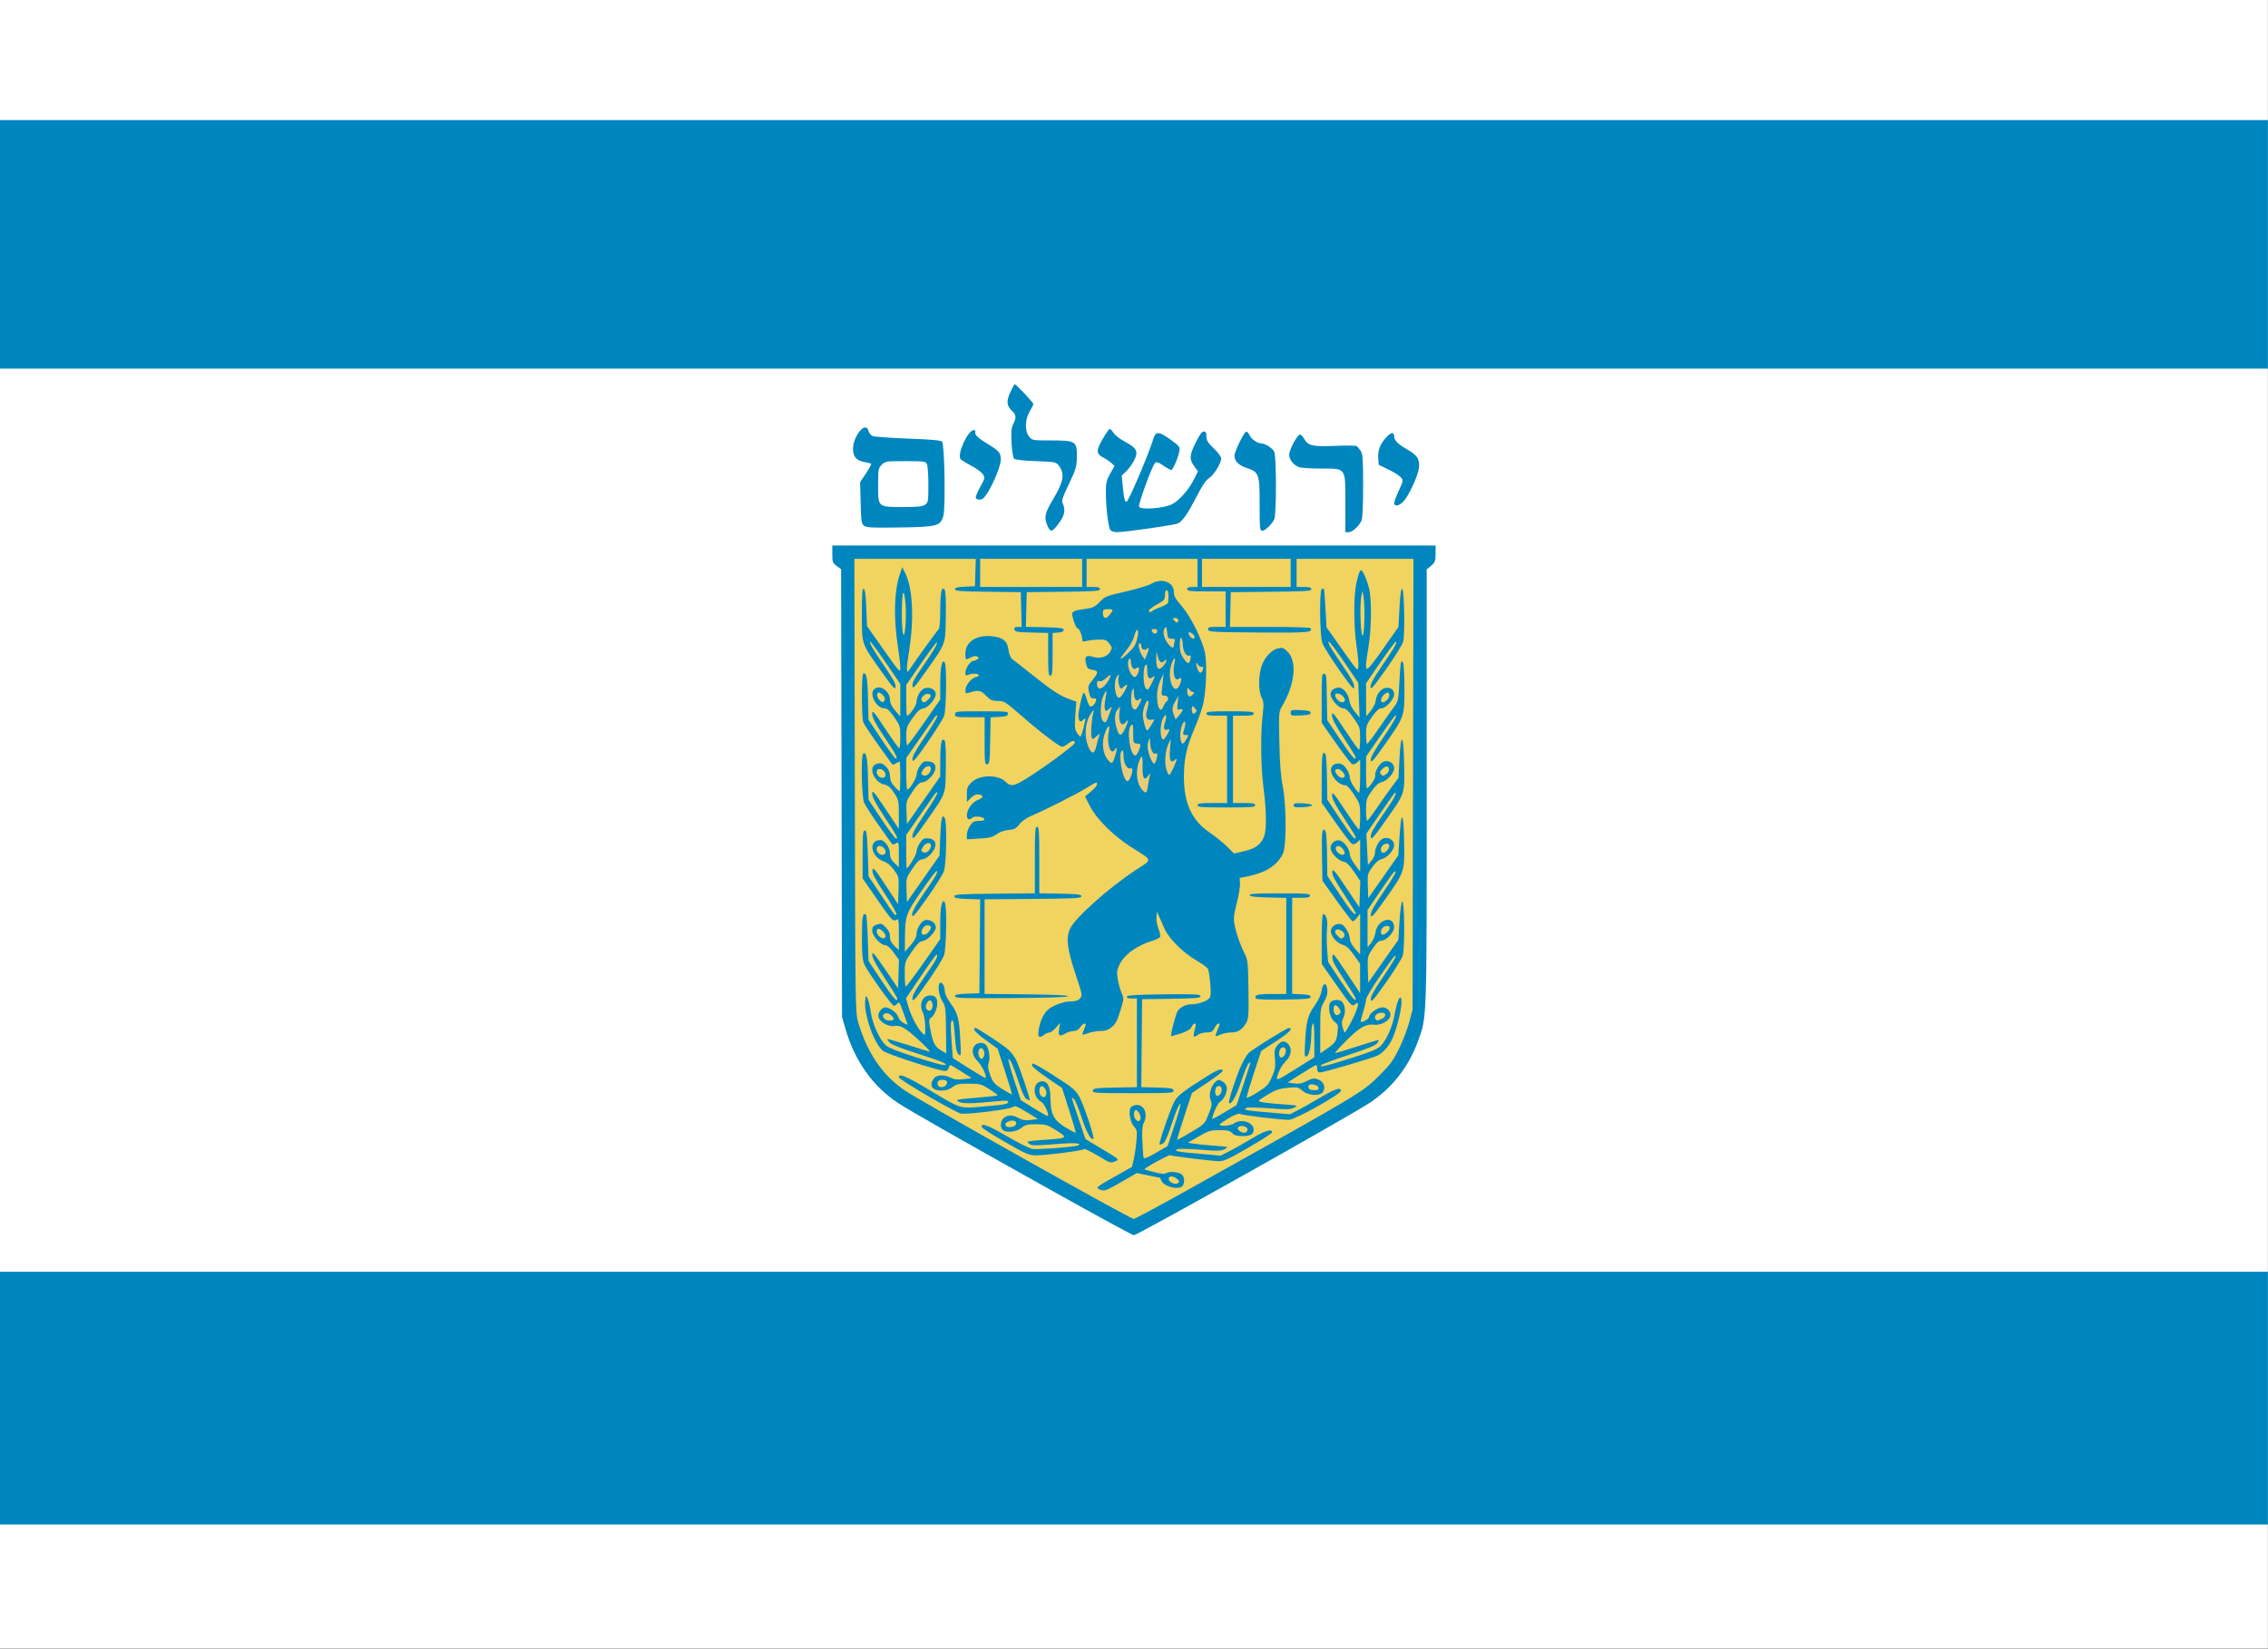 <?xml version="1.0" encoding="UTF-8"?>
<svg width="1100" height="800" version="1.1" xmlns="http://www.w3.org/2000/svg">
 <rect width="100%" height="100%" fill="#333333" stroke="none"/>
 <g transform="matrix(1.74 0 0 1.742 -18.165 -18.186)">
  <path d="m10.439 10.437h632.16v459.12h-632.16z" fill="#fff"/>
  <path d="m10.439 364.59v70.375h632.16v-70.375z" fill="#0086be"/>
  <path d="m10.439 43.875v69.219h632.16v-69.219z" fill="#0086be"/>
  <g transform="matrix(.126 0 0 .126 -180.35 -110.12)">
   <path d="m3844.4 3590c-215.31-120.22-317.97-178.65-343.37-195.37-56.171-37.008-96.167-93.361-116.55-164.22l-7.533-26.15-1.004-494.72-0.996-494.72-9.734-7.2c-8.863-6.541-9.754-8.921-9.754-26.204v-19.004h1334.6v18.19c0 16.214-1.085 19.097-9.812 26.475l-9.827 8.231v480.15c0 526.78 0.682 507.7-19.624 563.3-20.391 55.888-57.058 102.62-106.02 135.07-45.224 29.986-514.08 292.93-522.3 292.93-2.674 1e-3 -82.805-43.548-178.1-96.754z" fill="#0086be"/>
   <path d="m4144.9 3584.9c376.87-210.11 383.45-214.03 419.37-249.73 25.026-24.871 31.978-34.264 44.898-60.5 8.401-17.105 18.578-43.604 22.646-58.895l7.363-27.801 0.977-498.03 0.954-498.04h-258.55v62.165h16.346c12.269 0 16.353 1.209 16.353 4.852 0 4.131-12.889 4.976-89.137 5.72l-89.145 0.868-0.922 38.442-0.915 38.427h88.23c48.533 0 88.958 1.178 89.858 2.612 5.96 9.688-4.333 10.556-114.26 9.703-102.67-0.798-111.03-1.302-112.06-6.588-0.969-4.945 1.589-5.728 18.748-5.728h19.88v-78.519h-42.542c-35.597 0-42.511-0.798-42.511-4.891 0-3.441 3.457-4.898 11.432-4.898h11.47v-62.165h-245.35v62.165h14.718c10.827 0 14.733 1.271 14.733 4.852 0 4.115-12.005 4.96-80.976 5.704l-80.953 0.884-0.907 38.333-0.93 38.333 41.802 0.922c34.578 0.76 41.809 1.767 41.809 5.821 0 3.325-3.995 5.224-12.269 5.937l-12.253 1.008v47.223c0 39.806-0.779 47.231-4.918 47.231-4.119 0-4.914-7.433-4.914-47.316v-47.301l-36.756-0.953c-31.967-0.798-36.9-1.658-37.853-6.642-0.81-4.278 1.062-5.728 7.429-5.728h8.529l-0.934-38.427-0.915-38.442-72.795-0.884c-60.639-0.721-72.78-1.658-72.78-5.557 0-3.542 5.538-4.953 22.085-5.673l22.096-0.977 0.911-30.257 0.949-30.258h-268.62l1.008 501.29c0.957 497.79 1.023 501.49 7.82 524.2 20.356 68.072 54.566 117.42 104.36 150.47 39.593 26.281 497.27 282.84 504.71 282.91 2.418 0.039 57.616-29.599 122.66-65.878h0.01z" fill="#f1d360"/>
   <path d="m3945.1 3584.7c-6.681-3.232-3.829-5.472 33.017-26.25l40.348-22.708 3.867-16.741c2.131-9.208 4.774-27.514 5.883-40.674 1.852-21.887 1.387-24.623-5.371-31.831-8.866-9.448-12.904-35.125-6.673-42.619 2.248-2.712 8.231-4.937 13.3-4.937 16.725 0 24.631 21.019 14.927 39.62-3.216 6.146-4.046 17.554-3.015 40.875 0.798 17.81 2.023 34.179 2.736 36.403 0.837 2.689 10.06-1.077 27.173-11.083l25.917-15.136 15.206-45.797c14.602-43.968 17.461-59.112 7.464-39.449-2.597 5.107-9.587 24.166-15.501 42.371-6.72 20.663-13.152 34.59-17.105 37.039-3.464 2.155-6.937 3.286-7.735 2.503-2.534-2.527 24.77-81.519 33.117-95.764 7.913-13.524 18.314-21.453 73.978-56.477 21.058-13.269 32.365-16.896 32.365-10.417 0 1.759-15.292 13.47-33.985 26.003l-33.978 22.794-16.841 51.284c-9.277 28.211-16.454 51.71-15.919 52.214 0.512 0.504 14.447-7.161 30.963-17.02 29.622-17.733 30.125-18.275 38.635-39.473 7.433-18.601 8.068-22.763 4.658-30.978-4.836-11.695 0.132-31.18 10.308-40.395 6.192-5.611 7.564-5.712 15.547-1.24 5.425 3.03 9.185 8.231 9.797 13.579 1.232 10.432-6.906 27.289-15.346 31.808-4.813 2.573-16.741 29.265-16.741 37.496 0 0.946 12.099-5.542 26.863-14.408l26.848-16.152 15.516-46.719c8.525-25.669 15.578-47.262 15.664-47.921 0.101-0.674-1.969 0.535-4.542 2.705-2.612 2.139-10.106 20.368-16.694 40.465-10.37 31.715-21.802 51.703-26.692 46.781-2.457-2.434 15.78-58.57 26.692-82.193 5.821-12.579 13.377-25.321 16.811-28.304 11.3-9.804 84.076-55.105 88.533-55.105 11.145 0 1.589 9.905-28.32 29.436l-32.59 21.259-16.54 50.339c-9.099 27.692-16.136 51.517-15.609 52.943 0.511 1.434 11.432-3.976 24.282-12.021 20.988-13.137 24.189-16.617 31.769-34.086 7.169-16.508 8.161-22.546 6.564-39.953-1.628-17.802-0.938-21.67 5.262-29.49 8.277-10.424 16.485-11.455 24.143-3.007 9.215 10.184 6.89 26.188-5.479 37.868-5.976 5.65-13.3 17.361-16.245 26.049-6.666 19.539-7.828 19.856 42.355-11.463l37.125-23.197-0.046-39.682c-0.031-26.855-1.093-38.132-3.224-34.807-1.76 2.689-3.201 10.199-3.224 16.687-0.117 28.847-4.348 52.307-9.921 55.307-5.2 2.79-5.542 0.651-4.185-27.119 2.379-48.998 5.797-62.646 21.151-84.541 8.734-12.47 14.455-24.662 15.609-33.342 2.402-17.965 11.184-19.019 12.664-1.496 0.697 8.502-1.527 16.446-7.371 26.452-7.983 13.617-8.371 16.555-8.371 64.034v49.757l14.098-9.696c19.461-13.393 21.84-16.958 24.119-36.38 1.868-15.764 1.372-17.524-6.983-24.174-10.455-8.355-15.516-34.257-8.362-42.898 5.084-6.123 20.856-6.448 25.785-0.542 6.681 8.06 7.913 24.08 2.667 34.598-3.813 7.657-4.255 12.772-1.845 21.515 1.744 6.301 3.767 11.455 4.519 11.455 2.635 0 18.725-29.761 24.979-46.215 6.835-18.027 6.115-22.763-2.411-15.679-6.433 5.348-8.254 3.325-47.184-52.346l-26.111-37.365v-55.043c0-33.172 1.248-55.028 3.163-55.028 6.75 0 10.672 14.292 8.642 31.544-1.108 9.572-1.054 30.227 0.147 45.882l2.193 28.483 27.909 41.898c25.421 38.194 33.179 47.301 33.179 38.915 0-1.643-11.85-20.941-26.343-42.883-20.918-31.614-26.142-41.945-25.367-49.881 0.922-9.192 3.558-6.193 31.242 35.504l30.266 45.541-0.109-32.707-0.093-32.722-13.78-19.422c-9.944-13.958-16.71-20.174-24.158-22.104-13.61-3.534-27.909-20.523-26.615-31.637 1.178-10.083 13.555-17.33 23.53-13.78 8.014 2.844 18.268 21.135 18.469 32.978 0.108 4.511 5.208 13.904 11.455 20.988l11.323 12.811v-90.299l-6.789 8.626c-3.72 4.736-7.999 8.611-9.502 8.611-1.48 0-17.198-20.236-34.916-44.983l-32.218-44.983-1.016-56.423c-0.992-53.633 0.659-64.251 8.099-52.331 1.403 2.232 2.798 25.173 3.085 50.92l0.558 46.812 28.188 42.309c24.553 36.884 34.69 48.564 34.69 39.992 0-1.271-11.896-20.275-26.397-42.208-20.004-30.18-26.181-42.069-25.367-48.897 0.938-7.905 4.681-3.619 30.498 34.854l29.452 43.859 0.945-29.227 0.961-29.219-13.827-20.368c-10.215-15.074-16.284-20.872-23.336-22.282-11.913-2.372-28.537-19.763-28.537-29.854 0-10.417 8.897-18.454 19.128-17.245 9.882 1.163 23.414 19.12 23.414 31.11 0 4.348 5.123 14.648 11.439 22.902l11.447 14.981v-70.652l-6.727 6.1c-4.999 4.526-8.115 5.231-12.005 2.775-2.883-1.822-19.004-22.902-35.792-46.851l-30.529-43.534v-55.237c0-51.277 1.822-62.236 8.533-51.377 1.326 2.131 2.721 25.452 3.124 51.858l0.752 47.983 28.645 43.014c26.01 39.039 34.179 48.618 34.179 40.023 0-1.643-11.772-20.825-26.149-42.596-19.175-29.002-26.196-42.449-26.166-50.16 0-9.425 3.116-5.859 28.614 32.707 15.741 23.801 29.708 43.301 31.071 43.332 1.333 0.062 2.449-12.68 2.449-28.304 0-27.739-0.326-28.885-13.478-49.083-7.386-11.37-15.57-20.67-18.159-20.67-16.718 0-36.179-22.771-32.374-37.93 2.325-9.215 14.648-13.276 24.414-8.029 7.882 4.208 16.71 19.732 16.71 29.397 0 6.844 16.028 32.559 20.438 32.792 1.333 0.085 2.449-16.276 2.449-36.357v-36.481l-6.727 6.084c-4.999 4.51-8.107 5.247-12.005 2.79-2.883-1.829-19.004-22.926-35.792-46.859l-30.529-43.542v-55.121c0-47.673 0.667-54.88 4.898-53.26 5.867 2.24 5.433-1.612 6.502 56.012l0.876 46.649 28.521 42.48c25.708 38.341 34.435 48.347 34.435 39.504 0-1.635-11.772-20.81-26.149-42.604-19.175-28.979-26.196-42.426-26.166-50.145 0-9.432 3.116-5.859 28.614 32.699 15.741 23.809 29.708 43.309 31.071 43.348 1.333 0.031 2.449-11.145 2.449-24.863 0-24.359-0.349-25.421-14.888-45.789-11.037-15.478-16.857-20.872-22.546-20.872-9.758 0-27.995-20.252-27.995-31.064 0-8.355 8.192-14.718 18.841-14.718 9.394 0 20.748 14.183 22.631 28.289 1.016 7.572 5.906 17.593 12.23 25.119l10.525 12.54-1.465-38.302-1.473-38.295-30.831-45.394c-16.965-24.948-32.272-45.371-34.008-45.371-4.596 0 3.169 13.447 31.094 53.85 17.283 24.995 24.793 38.806 24.793 45.595 0 8.347-4.65 3.178-32.869-36.706-18.074-25.537-35.001-52.485-37.605-59.903-5.828-16.5-6.89-115.62-1.263-119.11 1.922-1.163 3.991-1.643 4.611-1.015 0.62 0.659 2.209 20.143 3.526 43.364l2.387 42.208 34.698 49.044c34.017 48.099 34.714 48.804 35.706 37.427 0.535-6.402-1.31-27.033-4.107-45.882-6.518-43.929-6.557-111.8-0.078-139.3 7.371-31.312 9.394-33.443 17.074-18.19 3.557 7.068 8.417 20.957 10.812 30.846 6.084 25.352 5.34 89.974-1.535 130.96-10.199 60.996-8.796 61.174 31.49 3.945l35.055-49.796 2.248-42.666c1.503-28.661 3.434-42.255 5.844-41.457 4.914 1.635 6.72 101.44 2.108 117.22-1.898 6.541-18.911 33.706-37.791 60.344-29.095 41.03-34.319 46.952-34.295 38.798 0.054-6.603 7.797-20.802 24.7-45.216 27.111-39.194 35.854-54.369 31.358-54.369-1.627 0-17.113 20.655-34.435 45.89l-31.467 45.882 0.109 36.714 0.108 36.706 10.207-12.494c5.619-6.882 10.548-16.997 10.99-22.476 1.069-13.579 11.703-26.956 22.453-28.219 11.037-1.325 18.275 4.371 18.275 14.408 0 10.572-18.36 30.785-27.956 30.785-5.58 0-11.285 5.053-20.926 18.531-12.161 16.973-13.261 20.236-13.261 39.248 0 11.409 1.101 20.694 2.457 20.632 1.333-0.062 12.75-15.074 25.336-33.389 12.618-18.33 27.615-39.496 33.327-47.091 10.021-13.269 10.502-15.33 12.517-54.105 2.402-45.906 3.611-52.509 8.254-45.13 1.682 2.643 3.054 28.366 3.038 57.159-0.016 62.778 0.279 61.879-43.154 123.66-24.863 35.396-30.529 41.743-31.428 35.373-0.783-5.51 7.634-20.717 28.746-51.927 16.423-24.282 28.901-45.068 27.715-46.208-2.434-2.294-4.178-0.046-40.457 51.943l-26.228 37.613-0.062 35.171c-0.023 19.337 0.775 35.164 1.791 35.164 4.503 0 19.268-21.422 18.384-26.708-1.589-9.308 8.743-27.638 17.95-31.823 10.982-5.014 23.957 2.674 23.957 14.199 0 10.82-14.749 27.39-27.25 30.614-7.316 1.875-13.974 7.828-22.639 20.213-11.447 16.377-12.253 19.089-12.253 41.496 0 13.168 1.101 23.918 2.457 23.863 1.333-0.054 10.548-12.075 20.438-26.708 9.897-14.633 24.917-35.923 33.412-47.308l15.423-20.717 2.248-42.65c1.503-28.661 3.434-42.24 5.844-41.441 2.364 0.791 3.906 19.872 4.495 56.151 1.054 65.142 2.573 60.794-42.65 124.42-26.413 37.194-30.335 41.434-31.234 33.745-0.775-6.642 5.828-18.578 26.979-48.928 24.429-35.016 31.846-48.603 26.592-48.603-0.736 0-15.323 20.391-32.374 45.317l-30.97 45.324 1.767 34.536 1.751 34.52 7.735-9.161c4.247-5.053 7.727-12.331 7.727-16.175 0-12.951 9.192-29.63 18.252-33.071 11.447-4.34 24.251 3.387 24.251 14.664 0 10.789-14.733 27.367-27.149 30.591-6.813 1.759-13.943 7.781-21.143 17.787-10.471 14.555-10.819 16.09-9.897 41.984l0.954 26.863 33.28-47.44 33.265-47.432 2.721-42.162c3.883-60.422 9.044-53.904 10.145 12.788 1.062 66.266 1.271 65.661-42.588 127.42-25.871 36.411-30.412 41.418-31.296 34.202-0.729-6.138 6.495-19.461 26.995-49.54 25.91-38.093 32.885-51.044 24.739-46.022-1.751 1.116-15.749 20.539-31.056 43.162l-27.832 41.162 0.01 41.271 0.023 41.248 7.835-9.796c4.302-5.371 8.595-15.454 9.525-22.406 3.999-29.847 41.472-40.635 41.472-11.928 0 10.951-17.686 29.428-28.149 29.428-5.758 0-10.75 4.518-19.376 17.5-11.377 17.128-11.586 18.066-10.665 46.309l0.954 28.808 33.249-47.215 33.265-47.223 2.736-42.441c1.55-24.282 4.115-42.418 5.999-42.418 5.216 0 5.945 105.53 0.798 120.38-2.31 6.72-18.911 33.048-36.853 58.523-27.917 39.597-32.784 45.076-33.675 37.783-0.729-6.309 6.348-19.322 27.002-49.672 15.4-22.615 27.987-42.906 27.987-45.045 0-5.983-3.728-1.31-35.83 44.906-16.206 23.344-29.506 45.65-29.544 49.532-0.01 3.883-2.922 16.338-6.448 27.661-3.534 11.323-5.937 21.073-5.363 21.647 2.682 2.666 18.306-6.037 18.306-10.207 0-7.603 19.213-21.655 29.638-21.655 12.462 0 21.624 12.718 16.299 22.67-5.394 10.106-22.065 17.454-35.737 15.733-17.291-2.139-32.862 7.099-62.282 37-14.075 14.299-24.452 26.018-23.057 26.018 1.41 0 23.135-6.619 48.269-14.726 25.142-8.091 46.711-14.695 47.936-14.695 1.209 0-0.023 3.154-2.728 7.022-3.55 5.076-21.236 12.377-62.755 25.948-31.784 10.362-59.461 20.639-61.476 22.809-5.681 6.115 10.99 2.108 70.831-16.942 40.139-12.765 54.88-18.965 61.181-25.708 13.874-14.858 26.018-42.945 31.118-71.993 5.573-31.645 14.734-46.688 14.734-24.15 0 16.198-10.424 58.073-19.694 79.015-7.557 17.097-20.074 31.699-32.869 38.395-10.533 5.503-119.6 37.558-127.84 37.558-4.286 0-6.061-2.403-6.061-8.192 0-4.495-1.108-8.153-2.441-8.138-1.349 0.023-16.105 8.688-32.792 19.244l-30.335 19.213 13.982 2.1c10.625 1.565 17.097 0.496 26.932-4.534 15.043-7.688 18.113-7.967 29.49-2.798 9.882 4.519 13.594 15.664 8.417 25.321-5.72 10.696-32.296 9.665-45.897-1.783-9.603-8.076-11.695-8.494-32.722-6.549-17.717 1.658-26.724 4.611-42.41 13.981-10.951 6.51-20.608 12.951-21.445 14.284-1.907 3.1 14.245 5.573 55.268 8.471 31.28 2.232 32.055 2.465 23.026 7.2-7.952 4.162-16.036 4.371-55.113 1.372-26.111-1.992-47.99-2.31-50.842-0.682-7.735 4.348-1.17 5.627 50.734 9.998l45.937 3.867 16.222-8.239c8.897-4.511 31.389-17.206 49.998-28.188 33.575-19.864 46.324-24.104 46.324-15.447 0 7.347-101.62 64.165-114.81 64.204-18.407 0.047-102.33-9.975-107.73-12.889-3.418-1.829-11.571 1.132-25.282 9.184-11.145 6.51-20.298 12.951-20.329 14.299-0.108 4.426 24.716 2.558 31.21-2.341 15.517-11.734 43.968-3.061 43.968 13.393 0 10.409-6.735 14.3-24.693 14.3-12.68 0-18.275-1.604-22.732-6.549-4.813-5.317-10.083-6.534-28.041-6.534-20.011 0-24.359 1.318-46.114 13.858l-23.996 13.827 13.091 2.178c7.192 1.194 27.715 3.247 45.611 4.534 31.784 2.333 32.296 2.496 22.933 7.409-8.293 4.325-15.609 4.503-55.02 1.294-25.724-2.085-47.642-2.48-50.471-0.891-7.471 4.185 0.52 5.751 51.943 10.184l44.441 3.844 19.941-10.06c10.975-5.542 33.458-18.275 50.013-28.281 27.677-16.795 43.976-21.624 43.976-13.021 0 1.783-23.499 16.865-52.207 33.521-42.821 24.84-54.593 30.281-65.436 30.188-13.834-0.116-102.41-10.967-108.06-13.238-3.271-1.317-58.825 29.289-56.725 31.242 0.62 0.558 10.401 3.379 21.794 6.285 15.679 3.96 22.298 4.364 27.437 1.628 7.642-4.1 27.002-1.907 33.962 3.867 5.619 4.689 6.061 19.911 0.682 25.274-9.572 9.572-42.743 0.325-47.014-13.129-1.015-3.216-2.852-5.836-4.077-5.836s-12.943-2.24-26.026-4.953l-23.778-4.976-34.109 19.67c-35.76 20.662-38.147 21.406-49.92 15.718v0.01z" fill="#0086be"/>
   <g fill="#f1d360">
    <path d="m4117.4 3561.7c-8.378-6.781-17.794-6.371-17.794 0.767 0 7.208 14.942 13.741 20.662 9.014 3.789-3.155 3.317-4.767-2.868-9.781z"/>
    <path d="m4274 3453.8c1.349-6.999-14.393-11.734-20.05-5.975-2.945 3.007-2.333 5.014 2.627 8.696 8.029 5.906 15.997 4.681 17.423-2.721z"/>
    <path d="m4037.2 3429.6c2.434-6.34-6.782-21.887-11.323-19.074-4.394 2.72-3.891 15.826 0.798 20.531 5.332 5.301 8.068 4.922 10.525-1.457z"/>
    <path d="m4215.9 3370.8c3.193-8.688-1.186-15.997-8.006-13.385-7.386 2.844-7.293 22.716 0.116 21.259 2.937-0.573 6.494-4.131 7.89-7.874z"/>
    <path d="m4431 3360.5c-1.38-7.247-22.306-10.261-22.306-3.208 0 6.789 3.325 8.936 13.881 8.936 7.278 0 9.269-1.349 8.425-5.728z"/>
    <path d="m4356.5 3287.5c2-3.751 2.829-8.905 1.852-11.44-2.868-7.471-11.501-5.371-13.687 3.325-3.565 14.3 5.263 20.368 11.835 8.115z"/>
    <path d="m4570.5 3208.7c14.718-6.712 8.099-17.919-7.224-12.238-7.115 2.651-9.649 9.386-5.162 13.85 2.791 2.806 2.605 2.837 12.386-1.612z"/>
    <path d="m4476.2 3184.8c-6.27-9.549-11.819-8.278-11.819 2.705 0 10.92 6.696 16.469 12.641 10.51 4.115-4.132 4.022-5.806-0.822-13.215z"/>
    <path d="m4488.3 3020.8c-2.333-6.092-13.308-12.013-17.469-9.424-4.922 3.038-3.868 7.487 3.557 14.873 5.224 5.224 7.781 5.921 11.261 3.03 2.465-2.039 3.667-5.86 2.651-8.479z"/>
    <path d="m4582.7 3017.3c7.65-6.921 7.696-14.222 0.101-14.222-7.541 0-13.734 6.208-13.734 13.749 0 7.339 5.806 7.549 13.633 0.473z"/>
    <path d="m4488.6 2843.4c2.426-3.922-7.355-16.873-12.742-16.873-7.603 0-9.153 6.611-3.1 13.292 6.03 6.658 12.975 8.216 15.842 3.581z"/>
    <path d="m4585.8 2832.3c4.821-8.99-0.698-14.16-9.835-9.27-6.518 3.472-9.246 13.114-4.953 17.407 3.194 3.187 11.06-1.154 14.788-8.137z"/>
    <path d="m4488.6 2673.3c2.821-4.58-7.797-16.911-14.579-16.911-7.774 0-8.169 5.673-0.954 13.672 5.76 6.324 12.712 7.781 15.533 3.239z"/>
    <path d="m4587 2657.9c0-8.727-6.852-9.409-14.749-1.511-5.619 5.619-6.2 7.89-3.007 11.734 3.41 4.131 4.914 4.146 10.843 0.202 3.782-2.505 6.913-7.209 6.913-10.425z"/>
    <path d="m4489 2505.7c2.93-4.743-7.937-16.159-15.354-16.159-7.51 0-7.773 5.782-0.644 13.664 6.062 6.664 12.758 7.742 15.998 2.495z"/>
    <path d="m4583.6 2502.8c3.333-3.666 4.922-8.719 3.728-11.812-1.852-4.844-2.836-4.906-9.378-0.573-8.494 5.596-11.85 18.818-4.805 18.818 2.565 0 7.254-2.906 10.455-6.433z"/>
    <path d="m4532.7 2319.5c0.14-17.097-0.736-36.961-1.977-44.169l-2.271-13.083-2.217 9.827c-5.077 22.515-1.418 105.1 3.852 86.672 1.28-4.494 2.458-22.165 2.613-39.247z"/>
   </g>
   <path d="m3941.3 3510c-15.136-9.099-28.397-15.183-29.451-13.486-2.201 3.426-82.386 13.679-107.02 13.679-14.292 0-21.755-3.271-66.61-29.103-27.805-16.004-51.063-30.73-51.722-32.714-3.681-11.052 12.827-5.262 54.438 19.12 24.991 14.617 50.707 27.475 57.19 28.521 11.854 1.93 96.26-4.627 101.58-7.867 8.518-5.231-11.439-6.169-53.543-2.55-34.617 2.945-48.932 3.085-53.156 0.457-3.178-1.976-5.77-4.55-5.77-5.673s16.45-3.131 36.547-4.425c52.645-3.41 53.776-4.255 27.44-20.771-20.275-12.719-23.468-13.695-44.886-13.695-19.81 0-24.425 1.155-32.772 8.192-10.684 8.975-34.121 11.401-41.282 4.247-6.51-6.503-4.658-21.36 3.348-26.971 9.529-6.673 18.12-6.417 32.044 0.938 8.568 4.534 15.315 5.557 27.192 4.1l15.795-1.938-25.444-15.478c-21.79-13.238-26.15-14.826-30.513-11.068-5.573 4.836-99.092 16.679-114.19 14.455-12.075-1.775-137.85-75.078-137.85-80.333 0-9.192 16.117-2.519 66.444 27.491 73.245 43.704 66.835 41.712 119.79 37.24 48.909-4.139 55.834-5.433 55.834-10.603 0-2.333-6.871-2.844-20.453-1.504-61.03 5.976-79.751 6.286-88.889 1.504-8.638-4.519-6.514-5.03 37.663-8.719 25.743-2.162 47.413-4.526 48.161-5.255 0.725-0.752-7.274-6.844-17.771-13.563-17.884-11.432-20.822-12.238-45.348-12.463-22.747-0.194-27.607 0.806-36.636 7.58-6.983 5.239-14.764 7.797-23.65 7.797-21.472 0-28.928-10.835-18.105-26.32 6.204-8.851 23.143-9.75 38.07-2.038 7.615 3.922 14.548 4.666 28.122 2.991l18.02-2.263-22.577-14.338c-12.401-7.882-23.488-14.4-24.642-14.454-1.112-0.031-2.829 2.883-3.767 6.471-0.953 3.604-4.445 6.557-7.793 6.557-13.652 0-127.28-36.667-137.3-44.317-18.853-14.369-41.794-77.023-39.775-108.56 0.911-14.245 1.337-14.981 5.065-8.502 2.232 3.898 5.553 17.671 7.382 30.606 3.716 26.15 18.93 60.321 32.765 73.559 5.976 5.743 25.871 13.749 64.971 26.188 31.013 9.858 59.322 17.934 62.933 17.934 15.764 0-1.356-7.65-55.326-24.708-37.896-11.998-59.934-20.67-63.728-25.088-3.189-3.705-5.352-7.185-4.786-7.75 0.531-0.558 21.488 5.549 46.568 13.548 25.065 8.014 46.313 14.555 47.223 14.555 4.17 0-39.031-40.612-52.265-49.122-11.664-7.51-17.272-9.169-26.165-7.758-13.858 2.217-33.637-9.657-35.291-21.182-1.221-8.564 7.684-20.089 15.505-20.058 9.343 0.023 26.243 12.649 28.401 21.267 1.178 4.72 6.421 10.618 12.013 13.517 9.397 4.852 9.769 4.79 7.371-0.946-1.387-3.317-5.739-15.346-9.692-26.731-6.173-17.865-7.739-19.973-11.42-15.547-2.356 2.837-5.948 5.092-7.968 5.022-4.39-0.171-56.857-73.543-64.94-90.842-4.503-9.672-5.646-21.616-5.712-60.135-0.081-44.898 2.131-57.082 9.13-50.145 1.232 1.217 2.969 24.731 3.867 52.214l1.628 49.99 28.645 42.999c25.553 38.349 35.148 49.269 35.148 40 0-1.635-12.486-21.872-27.773-44.983-18.973-28.715-27.77-45.068-27.789-51.695-0.027-8.216 4.208-3.441 28.575 32.218l28.626 41.86 0.946-31.583 0.918-31.606-11.827-16.144c-7.409-10.068-14.334-16.136-18.45-16.136-10.401 0-28.827-20.5-28.827-32.056 0-8.045 1.833-10.479 10.114-13.354 9.153-3.193 11.037-2.604 19.635 5.96 6.739 6.766 9.498 12.711 9.498 20.585 0 8.068 2.678 13.679 9.801 20.508l9.827 9.393v-35.055c0-33.83-0.232-34.962-6.414-31.66-7.068 3.798-9.975 0.395-52.691-61.476l-21.05-30.482v-52.935c0-44.875 0.752-52.935 4.91-52.935 4.088 0 5.177 8.541 6.565 50.711l1.658 50.703 27.394 40.875c31.788 47.486 31.726 47.386 34.346 43.146 1.097-1.79-10.622-22.422-26.041-45.851-21.255-32.296-27.789-44.797-26.998-51.633 0.934-7.89 4.515-3.805 28.87 33.04l27.816 42.061 0.949-30.265c0.915-29.653 0.713-30.552-9.831-45.254-6.789-9.44-14.885-16.392-21.821-18.717-29.572-9.959-36.388-47.556-8.618-47.556 9.498 0 21.329 16.276 21.329 29.296 0 9.068 2.406 14.307 9.801 21.399l9.827 9.417v-28.459c0-27.762-0.167-28.328-6.65-24.328-4.642 2.891-7.336 3.085-8.983 0.589-1.302-1.915-14.516-20.531-29.385-41.364-14.846-20.856-29.207-43.139-31.908-49.541-5.472-13.098-7.138-104.94-1.949-108.16 6.933-4.278 9.637 9.347 10.703 54.129l1.104 47.797 28.645 42.968c15.749 23.639 30.269 42.984 32.234 42.984 5.394 0 2.686-5.061-26.212-48.804-19.128-28.932-26.475-42.945-26.464-50.424 0-9.122 3.484-5.1 29.413 33.799l29.44 44.177v-31.947c0.012-30.544-0.449-32.629-10.634-48.021-7.99-12.122-13.195-16.586-21.05-18.058-21.081-3.984-36.194-35.962-20.86-44.162 10.002-5.355 16.28-4.038 24.894 5.262 5.379 5.797 8.06 12.556 8.13 20.453 0.066 8.394 2.891 14.85 9.766 22.414 5.317 5.836 10.428 10.634 11.354 10.634 0.907 0 1.678-14.734 1.678-32.714 0-17.996-0.771-32.707-1.678-32.707-0.926 0-4.643 1.844-8.278 4.077-4.491 2.79-7.347 3.007-8.944 0.69-1.302-1.891-15.326-21.515-31.176-43.604-15.83-22.127-30.192-43.859-31.87-48.324-3.937-10.3-4.1-104.85-0.198-107.25 6.937-4.286 9.637 9.347 10.703 54.113l1.104 47.789 28.645 42.976c15.745 23.639 30.056 42.991 31.784 42.991 5.278 0 0.039-9.781-26.661-49.796-18.969-28.413-25.564-41.108-25.561-49.06 0-9.641 2.872-6.386 28.611 32.552 15.729 23.771 29.703 43.286 31.056 43.325 1.356 0.031 2.461-11.091 2.461-24.747 0-23.832-0.562-25.623-13.563-44.169-10.277-14.672-15.501-19.337-21.585-19.337-17.361 0-34.272-30.676-23.073-41.86 12.164-12.16 35.187 3.092 35.439 23.491 0.093 6.797 3.895 14.563 11.412 23.29l11.277 13.075 0.011-35.985 0.035-35.977-31.881-46.587c-17.535-25.638-32.99-46.603-34.392-46.626-4.17-0.016 6.921 19.074 32.683 56.384 17.636 25.53 23.968 37.411 23.232 43.518-0.887 7.177-5.352 2.317-30.819-33.497-45.499-63.956-43.832-59.135-43.832-127.08 0-44.658 0.93-57.33 4.1-56.291 2.848 0.93 4.58 13.586 5.728 41.968l1.643 40.635 32.284 45.781c40.914 58.042 41.302 58.453 41.302 44.836 0-5.797-2.112-24.15-4.674-40.759-10.486-67.73-9.285-125.63 3.398-163.82l5.46-16.384 6.088 11.866c17.214 33.559 20.752 101.09 9.08 173.34-6.223 38.604-6.328 51.85-0.372 42.976 17.342-25.739 63.817-89.897 66.2-91.369 1.732-1.062 3.15-19.895 3.197-41.821 0.05-40.534 3.127-54.563 9.866-44.797 2.077 3.03 3.007 25.607 2.441 58.895-1.073 62.972 0.946 57.384-43.449 120.23-25.778 36.52-29.556 40.604-30.443 32.854-0.767-6.58 4.828-17.167 21.984-41.674 24.131-34.489 34.47-52.145 32.009-54.625-0.818-0.806-16.38 20.097-34.582 46.487l-33.121 47.936v33.978c0 18.694 0.763 33.978 1.674 33.978 5.479 0 21.042-22.53 21.135-30.575 0.116-12.687 9.816-28.157 19.105-30.498 11.656-2.914 23.522 3.867 23.522 13.462 0 10.905-17.714 30.591-28.673 31.862-6.398 0.744-12.451 6.27-22.627 20.663-12.734 17.934-13.924 21.344-14.024 40.062-0.066 11.246 0.984 20.391 2.341 20.306 1.356-0.054 18.295-22.84 37.613-50.61l35.175-50.494v-36.295c0-36.218 4.127-54.702 10.099-45.27 4.615 7.27 3.356 104.13-1.538 117.78-2.337 6.51-18.826 32.823-36.663 58.469-27.448 39.457-32.563 45.309-33.427 38.155-0.763-6.169 6.452-19.415 26.979-49.572 15.416-22.631 28.006-43.666 28.006-46.711 0-3.65-2.767-1.628-8.006 5.844-4.41 6.278-19.833 28.335-34.276 49.013l-26.285 37.628-0.066 35.179c-0.031 19.314 1.035 35.133 2.391 35.078 4.755-0.132 20.449-25.584 20.457-33.164 0.015-10.525 11.726-28.823 18.74-29.304 17.388-1.163 25.63 5.642 22.395 18.531-3.007 11.967-19.244 27.661-28.649 27.661-5.716 0-11.157 5.177-21.666 20.678-13.889 20.469-14.001 20.926-13.067 46.053l0.977 25.39 36.795-52.547 36.807-52.517 0.054-36.876c0.05-37.791 3.263-51.385 9.866-41.79 2.077 3.03 3.007 25.607 2.441 58.903-1.054 62.259 2.011 53.95-44.592 120.57-24.146 34.497-28.436 39.201-29.3 32.025-0.763-6.138 6.495-19.454 26.975-49.548 15.419-22.631 28.01-43.65 28.01-46.711 0-3.643-2.767-1.62-8.01 5.844-4.406 6.278-19.829 28.335-34.272 49.013l-26.289 37.62-0.062 36.822c-0.031 20.236 0.422 36.799 1.023 36.799 3.74 0 21.817-30.242 21.825-36.52 0.015-10.525 11.726-28.832 18.74-29.304 17.388-1.163 25.63 5.65 22.395 18.531-3.007 11.974-19.244 27.677-28.649 27.677-5.716 0-11.157 5.169-21.658 20.655-13.982 20.639-14.005 20.717-13.075 47.246l0.977 26.576 35.981-51.346 35.977-51.323 1.643-41.449c1.616-41.007 4.03-51.191 9.932-41.867 5.228 8.27 3.833 101.8-1.748 117.64-2.705 7.626-19.62 34.582-37.609 59.848-28.06 39.442-32.726 44.611-32.726 36.31 0-6.712 7.456-20.352 24.433-44.735 27.971-40.155 32.044-47.146 30.42-51.997-0.628-1.915-15.737 17.671-33.555 43.534-35.741 51.881-36.927 55.314-37.275 109.17l-0.182 26.165 12.885-14.718c8.804-10.06 12.912-17.857 12.993-24.615 0.082-9.463 7.231-23.352 14.609-28.475 10.417-7.231 28.018 1.542 28.018 13.966 0 9.355-18.655 28.746-28.781 29.932-6.735 0.783-12.47 6.386-24.356 23.7-15.512 22.593-15.571 22.786-15.571 49.882 0 14.966 1.104 27.188 2.453 27.173 1.364-0.031 19.008-23.631 39.252-52.462l36.807-52.408v-36.094c0-36.039 4.146-54.516 10.099-45.084 5.073 7.998 3.581 101.8-1.864 117.22-2.662 7.549-19.229 34.195-36.799 59.198-26.929 38.325-32.11 44.177-32.997 37.202-0.752-5.828 4.712-16.725 18.392-36.721 10.688-15.64 23.305-34.171 28.018-41.155 4.747-7.014 8.587-15.098 8.545-17.996-0.101-6.735-4.507-1.085-40.976 52.625l-28.223 41.55 5.476 18.981c6.142 21.244 20.938 49.029 30.936 58.089 6.584 5.968 6.619 5.859 6.166-14.935-0.244-11.502-2.434-24.894-4.871-29.754-5.821-11.641-5.596-22.399 0.663-31.327 5.619-8.021 20.461-9.866 26.956-3.356 8.223 8.223 2.868 34.567-9.091 44.666-6.088 5.154-6.165 6.487-1.67 29.568 5.425 27.692 9.758 35.566 24.274 43.968l10.343 6.006-0.566-51.71c-0.515-48.246-1.081-52.524-8.32-64.002-7.371-11.672-10.622-34.621-5.596-39.651 4.236-4.247 10.928 5.356 10.928 15.671 0 6.944 4.259 16.485 12.594 28.196 16.59 23.298 19.291 33.141 21.864 79.868 2.093 37.543 1.938 39.023-3.631 33.66-4.429-4.263-6.332-13.369-8.095-38.558-1.26-18.144-3.193-33.9-4.333-35.024-5.2-5.208-6.007 5.03-3.317 41.914l2.903 39.791 35.524 22.639c19.531 12.447 36.059 22.112 36.706 21.43 3.596-3.581-6.933-26.437-16.698-36.218-12.61-12.579-15.136-27.413-6.231-36.318 6.468-6.472 18.992-6.619 24.224-0.326 6.491 7.844 9.506 27.15 6.01 38.613-2.55 8.378-1.817 14.292 3.538 28.544 5.956 15.842 9.153 19.5 26.785 30.482 11.005 6.859 20.442 11.998 20.953 11.455 0.527-0.573-6.379-23.522-15.342-50.982l-16.292-49.936-25.871-18.702c-22.902-16.555-31.781-26.995-22.968-26.995 4.367 0 62.728 38.636 73.443 48.603 5.119 4.751 12.362 14.532 16.086 21.724 7.196 13.889 32.184 87.463 30.331 89.308-0.608 0.604-3.929-0.674-7.402-2.852-3.957-2.441-10.385-16.369-17.097-37.008-11.676-35.807-18.403-51.091-22.573-51.091-1.461 0 4.1 20.453 12.343 45.44l15.012 45.425 29.382 18.128c16.164 9.99 29.878 17.656 30.479 17.066 3.321-3.333-7.781-27.808-14.133-31.219-21.197-11.354-19.829-45.758 1.817-45.758 12.056 0 17.861 12.439 18.078 38.775 0.271 34.357 7.561 47.905 34.388 63.879 11.141 6.65 20.752 11.54 21.379 10.913 0.635-0.628-5.906-23.143-14.54-50.005l-15.664-48.843-32.509-22.158c-17.896-12.184-32.989-24.328-33.567-26.979-0.589-2.674-0.155-4.829 0.965-4.829 4.166 0 23.302 11.13 58.635 34.055 30.936 20.12 37.585 26.002 44.902 39.752 10.424 19.546 33.784 89.323 30.916 92.214-4.937 4.953-15.082-13.269-26.235-47.215-6.596-20.104-14.152-38.31-16.741-40.472-2.573-2.147-4.712-3.038-4.712-1.976 0 1.054 6.813 21.872 15.121 46.247l15.121 44.348 37.822 22.677c36.845 22.096 37.597 22.763 28.839 26.111-12.312 4.669-10.281 5.321-40.973-13.141z" fill="#0086be"/>
   <g fill="#f1d360">
    <path d="m3760.7 3443.5c5.91-7.146-3.201-12.866-13.955-8.773-8.502 3.216-10.595 6.851-6.402 11.06 3.791 3.79 16.497 2.356 20.357-2.287z"/>
    <path d="m3829 3374.1c1.217-8.115-6.975-19.407-11.874-16.384-4.964 3.054-4.836 15.943 0.201 20.972 5.271 5.271 10.522 3.217 11.673-4.588z"/>
    <path d="m3607.2 3354.9c5.251-6.317 1.589-11.579-8.025-11.579-8.851 0-12.9 4.596-10.23 11.602 2.359 6.107 13.168 6.1 18.255-0.023z"/>
    <path d="m3691.7 3287.2c1.31-11.052-7.433-18.686-11.823-10.316-3.86 7.355 1.023 21.724 6.754 19.856 2.236-0.751 4.518-5.045 5.069-9.54z"/>
    <path d="m3490.6 3210.3c3.294-3.294-7.828-14.183-14.49-14.183-7.913 0-10.943 5.789-6.123 11.618 4.066 4.882 16.703 6.471 20.613 2.565z"/>
    <path d="m3577.2 3177c-1.364-11.253-8.273-12.625-12.877-2.519-2.938 6.503-2.86 9.456 0.387 13.369 5.821 7.023 13.804 0.086 12.49-10.85z"/>
    <path d="m3473.2 3025.3c0-5.255-10.083-15.617-15.222-15.617-6.968 0-5.108 12.23 2.666 17.686 7.313 5.116 12.556 4.263 12.556-2.069z"/>
    <path d="m3570.2 3014.3c4.518-6.875 4.739-8.952 1.193-11.145-5.747-3.542-12.524-0.705-16.648 6.983-7.312 13.672 6.735 17.469 15.455 4.162z"/>
    <path d="m3473.2 2840.2c0-7.518-6.189-13.726-13.745-13.726-6.735 0-7.963 9.696-1.941 15.71 5.986 5.976 15.686 4.767 15.686-1.984z"/>
    <path d="m3571.6 2832.6c7.313-13.695-6.724-17.485-15.439-4.193-4.515 6.882-4.728 8.975-1.201 11.161 5.754 3.557 12.524 0.705 16.64-6.968z"/>
    <path d="m3473.2 2670.1c0-7.541-6.189-13.749-13.745-13.749-6.735 0-7.963 9.719-1.941 15.726 5.986 5.983 15.686 4.766 15.686-1.977z"/>
    <path d="m3571.6 2662.5c7.313-13.679-6.724-17.477-15.439-4.154-4.515 6.875-4.728 8.959-1.201 11.137 5.754 3.557 12.524 0.713 16.64-6.983z"/>
    <path d="m3471.6 2501.1c0-3.224-3.294-8.06-7.32-10.734-6.568-4.363-7.526-4.317-9.394 0.535-2.317 6.045 7.65 19.074 13.207 17.237 1.914-0.659 3.511-3.821 3.511-7.037z"/>
    <path d="m3568.4 2502.3c4.577-4.588 5.786-7.975 3.604-10.161-7.08-7.076-23.705 5.565-18.469 14.036 2.91 4.705 7.463 3.519 14.865-3.875z"/>
    <path d="m3517.4 2291.5c-1.523-18.593-3.402-27.01-5.27-24.057-3.491 5.534-3.929 72.939-0.589 88.393 4.115 18.826 8.649-31.032 5.859-64.336z"/>
   </g>
   <path d="m3931.8 3367.1c0.977-5.092 6.425-5.844 49.3-6.642l48.199-0.899v-196.1h-11.719c-7.921 0-11.261-1.325-10.347-4.092 1.023-3.077 21.034-4.286 82.045-4.953 69.87-0.752 80.681-0.225 80.681 4.015 0 4.154-9.804 5.022-64.576 5.789l-64.623 0.884-0.876 97.198-0.86 97.221 35.187 0.922c30.459 0.806 35.303 1.697 36.256 6.657 1.031 5.324-4.976 5.712-89.331 5.712-84.376 0-90.367-0.388-89.336-5.712z" fill="#0086be"/>
   <path d="m3812 3232.9c2.554-17.516 10.777-35.737 19.93-43.983 10.792-9.781 35.001-18.849 50.467-18.927 10.804-0.039 16.702-1.891 20.934-6.588 5.728-6.324 5.441-7.921-9.479-52.765-19.24-57.903-22.015-81.456-12.013-102.1 11.719-24.204 86.231-90.416 145.5-129.27 37.396-24.538 38.705-18.81-11.719-50.998-38.713-24.693-75.985-61.856-90.331-90.067l-10.773-21.174 13.245-10.982c7.27-6.045 13.214-13.075 13.214-15.609 0-6.285 0.302-6.402-24.615 8.727-22.538 13.71-91.198 48.246-121.61 61.212-9.897 4.216-20.554 11.874-25.44 18.26-7.014 9.192-10.994 11.269-24.077 12.524-9.579 0.93-19.856 4.588-26.371 9.409-8.669 6.417-15.819 8.185-38.202 9.525l-27.556 1.635 0.012-9.905c0-9.44 7.095-23.298 14.54-28.49 1.895-1.31 8.363-2.418 14.362-2.441 7.239-0.039 10.432-1.418 9.556-4.154-1.736-5.247-21.844-7.285-26.437-2.682-6.255 6.247-12.021 3.805-12.021-5.1 0-13.16 11.97-29.823 24.747-34.45 12.742-4.588 13.226-10.409 0.953-11.874-5.375-0.667-11.126 1.992-16.911 7.789l-8.789 8.797v-16.563c0-14.075 1.488-18.035 9.944-26.483 17.121-17.12 58.143-18.275 75.012-2.108 10.087 9.672 16.198 10.246 30.513 2.875 29.138-14.989 123.32-82.51 123.32-88.401 0-6.2-5.82-5.386-15.454 2.209-4.584 3.596-10.215 6.534-12.509 6.534-6.034 0-49.781-33.389-91.42-69.784-34.074-29.785-36.768-31.451-50.885-31.521-12.742-0.093-16.52-1.798-26.165-11.781-11.598-12.029-17.369-12.974-38.26-6.262-6.324 2.031-7.371 1.163-7.371-5.96 0-10.385 14.191-27.669 23.817-29.048 3.999-0.542 6.541-2.496 5.623-4.286-1.876-3.79-15.357-3.891-23.705-0.201-4.604 2.023-5.735 0.93-5.735-5.549 0-8.866 11.281-25.313 17.423-25.375 2.112-0.039 6.057-1.503 8.754-3.278 4.243-2.798 4.263-3.627 0.19-6.255-3.085-1.984-7.836-1.418-13.738 1.643-12.439 6.433-12.629 6.286-12.629-8.161 0-25.987 24.286-41.976 58.337-38.465 24.976 2.581 34.315 10.207 37.171 30.389 1.527 10.657 4.55 17.624 9.103 20.903 3.767 2.682 23.344 18.02 43.534 34.078 43.983 34.985 61.034 46.169 81.681 53.516l15.563 5.542-2.147 30.157c-1.752 25.119-1.209 31.536 3.34 38.481 3.007 4.573 6.526 8.316 7.836 8.308 1.302 0 4.65-9.525 7.409-21.158 4.883-20.508 4.875-20.98-1.015-15.64-5.239 4.728-6.464 4.829-9.083 0.698-1.643-2.635-2.209-9.944-1.24-16.221 3.426-21.972 8.611-42.557 11.129-44.107 1.38-0.876 4.395 5.061 6.658 13.183 2.271 8.092 5.456 15.563 7.092 16.57 4.007 2.472 11.416-4.038 13.455-11.843 1.279-4.898 0.093-6.154-5.278-5.596-5.673 0.573-7.456-1.775-9.967-13.261-2.813-12.951-2.279-14.943 7.154-26.677 14.059-17.5 14.16-20.988 0.589-23.034-10.045-1.534-11.827-3.263-14.532-14.245-3.798-15.377 0.597-19.236 16.392-14.385 14.896 4.581 31.032-0.403 37.264-11.509 4.511-8.037 4.364-9.463-1.945-17.872-5.945-7.905-9.021-9.122-22.833-8.905-8.789 0.132-20.763 1.434-26.592 2.86-9.456 2.317-10.657 1.853-10.657-4.185 0-8.122-6.557-23.453-10.045-23.453-3.937 0-13.842-28.677-11.781-34.04 1.015-2.682 6.727-5.588 12.664-6.526 5.929-0.899 16.687-2.581 23.84-3.728 9.323-1.48 16.338-5.627 24.53-14.462 10.827-11.618 14.207-12.966 57.299-22.833 25.197-5.759 50.377-13.331 55.996-16.78 22.933-14.183 50.316-4.302 50.316 18.159 0 8.711 3.611 15.253 16.679 30.126 20.251 23.119 46.843 76.496 52.269 104.97 4.976 26.119 2.092 90.253-5.255 116.85-2.96 10.773-11.168 33.179-18.213 49.75-17.57 41.356-23.398 68.25-23.274 107.26 0.209 58.422 17.717 95.996 57.19 122.66 11.99 8.099 28.963 21.809 37.745 30.459l15.966 15.726 22.538-5.231c25.522-5.906 38.193-15.664 44.44-34.133 5.27-15.609 4.519-58.508-1.875-106.45-5.891-44.301-6.743-117.04-1.868-159.67 2.853-24.863 2.55-30.11-2.255-39.248-7.293-13.865-7.277-47.998 0.016-69.691 6.549-19.469 22.6-36.38 37.287-39.325 8.688-1.744 12.029-0.473 20.12 7.626 21.74 21.732 16.353 72.954-12.85 121.9-6.479 10.866-6.758 14.935-5.348 78.519 1.016 46.75 3.263 75.977 7.402 96.484 8.27 40.969 8.634 131.98 0.566 149.3-11.672 25.065-37.209 41.891-75.566 49.819l-20.143 4.154 0.759 12.486c0.426 6.883-2.821 26.359-7.223 43.309-6.472 24.902-7.448 33.792-5.107 46.177 3.86 20.36 12.145 44.448 22.019 63.972 7.626 15.09 8.099 19.368 8.975 80.139 0.822 58.624 0.341 65.134-5.433 74.838-8.704 14.609-18.097 20.453-32.823 20.453-6.859 0-17.563 2.131-23.793 4.751-13.013 5.425-12.974 5.479-6.433-10.153 5.79-13.889 5.836-14.214 1.705-14.214-1.751 0-5.464 4.41-8.246 9.804-4.302 8.285-7.006 9.812-17.454 9.812-6.82 0-15.229 2.162-18.717 4.79-11.649 8.828-12.533 5.999-5.844-18.678 2.302-8.471-4.999-6.975-9.014 1.86-2.457 5.402-9.587 9.587-24.468 14.423-11.563 3.767-21.011 6.332-21.011 5.704 0-8.301 10.982-49.378 14.741-55.082 5.921-9.045 18.183-15.167 30.397-15.183 13.315-0.023 32.474-6.084 38.597-12.222 4.596-4.573 5.108-9.765 3.348-32.862-1.17-15.105-3.503-30.017-5.169-33.164-1.682-3.154-13.013-11.478-25.196-18.531-30.141-17.423-61.306-48.417-70.931-70.467-4.193-9.657-9.68-21.957-12.153-27.366l-4.488-9.812-1.178 11.145c-0.643 6.138 1.302 17.586 4.286 25.445 3.007 7.866 4.751 16.214 3.875 18.5-0.899 2.302-8.03 6.092-15.865 8.448-35.396 10.579-63.53 30.862-74.295 53.563-5.495 11.602-6.061 16.547-3.573 31.738 1.604 9.897 5.379 23.484 8.386 30.188 5.138 11.447 5.138 13.393-0.163 31.079-9.207 30.87-12.029 36.589-22.143 45.099-6.991 5.883-13.509 8.107-23.685 8.107-7.743 0-20.143 2.155-27.568 4.766-15.307 5.402-15.16 5.573-8.75-9.758 3.867-9.27 3.929-11.347 0.38-11.347-2.395 0-6.789 3.674-9.719 8.177-3.511 5.324-8.44 8.208-14.292 8.293-4.898 0.054-12.586 2.224-17.093 4.798-14.443 8.254-17.419 6.487-15.133-9.006l2.077-13.912-9.01 10.672c-4.941 5.859-11.312 10.641-14.125 10.634-2.802-0.016-7.948 2.124-11.428 4.751-11.986 9.052-15.14 6.424-12.664-10.51z" fill="#0086be"/>
   <g fill="#e9cc7a">
    <path d="m4053.2 2696.4c0.922-6.735 2.713-16.663 3.937-22.073l2.24-9.804-5.604 7.634c-8.688 11.765-12.688 4.046-11.951-22.988 0.667-24.406-2.116-26.359-8.843-6.247-7.099 21.29-3.526 46.773 8.471 60.034 7.581 8.378 9.821 7.138 11.75-6.556z"/>
    <path d="m4019.2 2658.9c0.139-3.519-1.488-4.983-4.34-3.867-7.115 2.72-15.051-11.757-15.051-27.421 0-8.618-1.294-13.385-3.279-12.168-9.13 5.658-0.356 60.74 10.773 67.653 4.015 2.48 11.354-12.494 11.897-24.197z"/>
    <path d="m4110.4 2653.1c8.44-19.306 8.796-21.748 2.402-16.454-9.208 7.626-12.269 0.48-10.292-23.964l1.875-23.352-5.34 11.463c-7.177 15.323-9.285 42.325-4.487 56.865 2.124 6.495 4.968 11.835 6.309 11.835 1.302 0 5.627-7.387 9.533-16.393z"/>
    <path d="m4073.4 2631c1.868-8.828 1.38-10.292-2.875-8.657-6.038 2.294-11.633-9.866-11.967-25.902-0.209-10.285-0.256-10.3-3.511-2.263-3.906 9.626-2.162 22.91 5.309 40.511 5.875 13.826 9.572 12.78 13.044-3.689z"/>
    <path d="m3981 2627.8c4.991-15.431 4.658-22.701-0.62-14.152-8.89 14.354-18.368-12.501-13.478-38.186 3.317-17.562-0.705-17.95-7.587-0.744-8.859 22.12-5.937 48.696 6.929 62.902 7.603 8.424 9.238 7.323 14.756-9.82z"/>
    <path d="m4034.5 2613.1c4.046-11.649 3.953-11.905-4.635-12.896-8.518-0.984-8.75-1.589-8.75-22.98 0-19.539-0.55-21.43-4.898-17.051-10.572 10.541-1.294 69.97 10.316 66.111 2.123-0.714 5.719-6.65 7.967-13.184z"/>
    <path d="m3939.8 2604.9c1.883-8.541 4.627-18.469 6.084-22.081 2.325-5.813 1.658-5.658-5.983 1.31-7.611 6.944-8.866 7.216-10.711 2.379-2.372-6.154 0.031-41.898 3.65-54.384 2.31-7.967 2.217-8.022-2.852-1.643-15.222 19.113-18.485 52.106-7.657 77.69 7.084 16.764 13.3 15.609 17.469-3.271z"/>
    <path d="m4138.4 2591c5.696-9.626 5.666-9.804-1.163-9.804-5.077 0-6.487-1.542-5.247-5.735 4.774-16.02 5.704-23.724 2.906-23.724-5.441 0-11.68 24.879-9.324 37.326 2.675 14.33 5.279 14.702 12.828 1.937z"/>
    <path d="m4095.7 2581.5c6.859-11.633 7.061-14.656 0.798-12.253-7.277 2.775-9.192-3.278-4.983-15.95 5.193-15.733 2.201-21.841-4.41-9.068-7.479 14.392-6.96 46.766 0.744 46.766 1.217 0 4.736-4.272 7.851-9.495z"/>
    <path d="m4003 2567.4c7.502-15.485 8.595-23.53 2.077-14.935-9.611 12.672-17.144 0.93-14.408-22.5l1.395-11.866-6.309 7.766c-6.712 8.316-6.456 27.615 0.643 46.246 4.759 12.449 8.89 11.27 16.602-4.711z"/>
    <path d="m4060.3 2560.7c3.55-5.821 6.921-11.525 7.495-12.625 0.573-1.124-2.565-1.341-6.968-0.512-10.254 1.961-13.842-7.828-8.611-23.654 2.069-6.27 3.123-13.966 2.348-17.121-2.023-8.378-12.168 15.772-12.168 28.917 0 11.447 6.464 35.659 9.502 35.636 1.062-0.015 4.852-4.797 8.402-10.641z"/>
    <path d="m3966.3 2540.3c1.868-5.386 4.534-12.765 5.906-16.361 2.48-6.417 2.418-6.417-4.488-0.356-6.696 5.875-7.13 5.89-9.285 0.31-1.232-3.224-0.674-13.362 1.209-22.523 4.309-20.81 2.666-23.112-4.673-6.557-6.952 15.695-7.673 47.231-1.256 54.927 5.263 6.348 7.805 4.433 12.587-9.44z"/>
    <path d="m4130.7 2525.7c0-1.519-2.929-2.015-6.51-1.062-6.053 1.573-6.409 0.473-4.759-14.222l1.806-15.912-6.564 11.44c-7.611 13.245-8.216 18.95-3.341 31.683l3.527 9.208 7.928-9.177c4.372-5.045 7.913-10.423 7.913-11.958z"/>
    <path d="m4157.5 2521.9c-4.72-5.565-5.642-5.735-6.58-1.24-0.612 2.899-0.217 7.533 0.845 10.347 1.542 3.976 2.961 4.247 6.611 1.217 3.983-3.317 3.867-4.798-0.876-10.324z"/>
    <path d="m4033.4 2515.4c7.169-12.625 7.417-18.306 0.558-12.625-6.743 5.611-10.982-0.55-11.378-16.555-0.225-9.37-0.783-10.269-3.085-4.891-4.232 9.835-3.805 35.768 0.651 40.224 5.62 5.635 6.868 5.046 13.254-6.153z"/>
    <path d="m4088.1 2517.7c1.643-4.325 4.557-8.835 6.448-10.014 6.665-4.123 3.883-13.757-3.867-13.486-5.983 0.217-7.208-1.287-6.502-7.913 0.465-4.488 1.589-15.532 2.488-24.514l1.62-16.361-7.03 14.718c-4.038 8.456-7.169 21.686-7.34 31.071-0.582 29.312 7.44 44.239 14.183 26.499z"/>
    <path d="m4002.1 2484.5c8.161-14.478 7.309-18.314-2.178-9.742-6.286 5.697-6.58 5.611-9.835-2.969-1.853-4.859-2.527-12.78-1.504-17.601 1.806-8.417 1.658-8.518-3.247-2.418-8.99 11.114-4.395 50.067 5.503 46.82 2.247-0.751 7.308-7.076 11.261-14.09z"/>
    <path d="m4153.6 2491.2c3.255-3.922 3.248-4.922-0.062-4.922-2.271 0-6.092-2.558-8.471-5.704-3.96-5.239-4.355-4.999-4.449 2.705-0.162 13.129 5.681 16.71 12.982 7.921z"/>
    <path d="m4068.4 2452.4c0.085-1.566-1.992-1.077-4.627 1.1-7.557 6.278-11.587 0.915-11.587-15.454 0-12.013-0.822-14.346-4.015-11.153-5.782 5.782-5.371 43.867 0.55 51.013 4.332 5.208 5.293 4.542 12.114-8.479 4.085-7.796 7.487-15.462 7.565-17.027z"/>
    <path d="m3966.9 2459.9c7.906-14.075 5.386-14.702-8.541-2.178-3.976 3.573-9.487 5.604-12.277 4.518-3.712-1.426-5.069 0.147-5.069 5.852 0 16.834 14.378 12.269 25.887-8.192z"/>
    <path d="m4123.6 2471.4c5.44-11.92 5.076-19.701-0.682-14.919-9.851 8.161-15.602-11.44-10.339-35.233 3.62-16.338-3.092-10.014-8.014 7.572-8.518 30.427 7.867 67.094 19.035 42.58z"/>
    <path d="m4031.6 2444.9c4.433-9.556 2.279-16.904-3.294-11.331-5.363 5.363-12.137-2.085-12.137-13.3 0-5.573-1.387-8.766-3.294-7.595-5.138 3.201-3.813 20.965 2.348 31.397 6.93 11.741 11.216 11.982 16.377 0.829z"/>
    <path d="m4174.5 2438.6c2.798-7.27 2.589-7.898-2.759-7.898-2.612 0-6.247-2.581-8.084-5.72-4.278-7.347-4.495-0.519-0.341 10.409 3.635 9.518 8.278 10.851 11.184 3.209z"/>
    <path d="m4094.7 2416.8c0-2.697-1.085-2.651-3.914 0.186-6.906 6.913-11.703 4.255-15.059-8.339l-3.247-12.277-0.341 16.539c-0.449 21.825 5.177 27.801 15.206 16.175 4.046-4.689 7.355-10.223 7.355-12.284z"/>
    <path d="m4147.9 2412.5c1.186-6.115 0.419-7.944-2.79-6.719-6.557 2.511-14.385-10.936-14.385-24.731 0-6.719-1.465-13.09-3.271-14.199-2.023-1.256-3.263 4.612-3.263 15.416 0 13.276 1.984 20.322 8.347 29.707 9.092 13.377 12.897 13.524 15.362 0.526z"/>
    <path d="m4023.4 2385.1c6.696-10.3 11.494-36.249 6.688-36.249-1.813 0-4.921 6.425-6.89 14.299-1.992 7.851-9.517 21.438-16.749 30.18-7.216 8.766-13.145 17.214-13.145 18.764 1e-3 4.178 23.585-16.996 30.096-26.994z"/>
    <path d="m4055.5 2390.4c0-2.488-1.116-2.434-3.681 0.116-5.069 5.076-12.664 1.511-12.664-5.976 0-3.41-1.667-6.185-3.697-6.185-4.921 0-1.395 17.09 5.743 28.002l5.549 8.425 4.364-10.409c2.41-5.75 4.386-12.028 4.386-13.973z"/>
    <path d="m4111.1 2383.5c0-2.558 0.907-6.968 2-9.812 1.488-3.898-0.124-5.185-6.542-5.185-5.758 0-8.696-1.852-9.029-5.712-0.279-3.146-0.837-7.2-1.263-8.99-0.411-1.806-0.938-5.208-1.139-7.564-0.659-7.665-6.914-0.48-6.914 7.967 0 8.89 4.511 19.213 12.37 28.204 6.037 6.928 10.517 7.386 10.517 1.092z"/>
    <path d="m4156.9 2364.4c0-2.263-2.945-5.96-6.542-8.223-5.286-3.286-6.533-3.255-6.533 0.194 0 4.751 6.394 12.137 10.479 12.137 1.425 0 2.596-1.852 2.596-4.108z"/>
    <path d="m4074.4 2351.8c0.558-2.914-1.674-4.759-5.728-4.759-3.666 0-6.65 0.31-6.65 0.659 1e-3 9.889 10.588 13.385 12.378 4.1z"/>
   </g>
   <g fill="#f1d360">
    <path d="m4120.9 2327.6c0-2.829-2.976-4.898-6.959-4.898-5.782 0-6.263 0.798-2.868 4.898 5.231 6.27 9.827 6.27 9.827 0z"/>
    <path d="m3967.8 2317c10.347-12.013 10.06-13.896-2.062-13.896-10.021 0-11.656 1.07-11.656 7.626 0 12.873 5.789 15.516 13.718 6.27z"/>
    <path d="m4063.8 2306.8c1.713-1.573 10.091-5.456 18.64-8.626 8.556-3.17 15.679-7.417 15.865-9.425 1.597-17.74 0.736-26.165-2.767-27.366-2.759-0.899-4.092 2.387-4.092 10.161 0 10.502-1.48 12.308-16.966 20.701-9.316 5.069-17.539 11.044-18.26 13.308-1.488 4.688 2.991 5.432 7.58 1.247z"/>
   </g>
   <g fill="#0086be">
    <path d="m4292.7 3163.5c-4.681-7.557 3.472-9.897 34.489-9.897h32.505v-212.42l-39.813-0.907c-28.234-0.667-40.178-2.108-41.139-5.014-1.054-3.186 13.563-4.084 65.964-4.084 57.678 0 67.327 0.698 67.327 4.914 0 3.805-4.348 4.89-19.616 4.89h-19.639v212.31l20.445 0.984c15.563 0.744 20.469 2.147 20.469 5.875 0 4.162-9.192 5.045-59.477 5.813-37.931 0.558-60.213-0.341-61.515-2.465z"/>
    <path d="m3626.9 3158.7c0-3.767 5.844-5.038 26.987-5.782l26.983-0.93 0.88-103.75 0.853-103.72-28.665-0.953c-22.887-0.744-28.665-1.93-28.665-5.844 0-4.232 12.463-5.038 89.133-5.774l89.137-0.891v-73.536c0-63.189 0.701-73.551 4.914-73.551 4.208 0 4.898 10.362 4.898 73.52v73.505l46.622 0.907c38.849 0.76 46.599 1.728 46.599 5.821 0 4.24-14.454 5.014-107.12 5.774l-107.12 0.853v209.16l92.408 0.891c58.845 0.542 92.411 2.038 92.411 4.131 0 2.085-44.456 3.565-125.13 4.108-108.35 0.752-125.12 0.225-125.12-3.937z"/>
    <path d="m4163.4 2736.5c0-4.038 5.813-4.914 32.714-4.914h32.707v-192.98h-22.887c-18.174 0-22.918-1.015-22.918-4.914 0-4.162 8.014-4.906 52.346-4.906 44.348 0 52.346 0.744 52.346 4.906 0 3.898-4.728 4.914-22.902 4.914h-22.902v192.98h24.538c19.616 0 24.522 0.984 24.522 4.914 0 4.185-9.246 4.914-63.778 4.914-54.516 0-63.786-0.729-63.786-4.914z"/>
    <path d="m4376 2736.5c0-4.332 3.511-5.053 20.461-4.247 11.246 0.535 20.445 2.457 20.445 4.247 0 1.806-9.2 3.713-20.445 4.24-16.951 0.813-20.461 0.085-20.461-4.24z"/>
    <path d="m3692.4 2594.5v-52.602h-32.73c-30.521 0-32.703-0.418-32.703-6.518 0-6.309 2.182-6.549 59.12-6.549 54.539 0 59.042 0.442 58.039 5.728-0.856 4.495-5.042 5.914-19.787 6.689l-18.694 0.992-0.899 51.315c-0.81 45.859-1.5 51.439-6.626 52.408-5.267 1.015-5.72-3.147-5.72-51.463z"/>
    <path d="m4369.5 2532.1c0-6.371 1.55-6.766 22.081-5.859 17.012 0.736 22.096 2.077 22.096 5.859 0 3.798-5.084 5.123-22.096 5.875-20.531 0.89-22.081 0.48-22.081-5.875z"/>
   </g>
   <path d="m3908.2 2222.9v-31.071h-225.71v62.158h225.71z" fill="#f1d360"/>
   <path d="m4369.5 2222.9v-31.071h-196.26v62.158h196.26z" fill="#f1d360"/>
   <g fill="#0086be">
    <path d="m3970.7 2128.4c-4.604-5.549-10.044-50.579-10.068-83.503-0.039-20.833 1.318-26.684 9.587-41.302l9.626-17.066-7.177-6.549c-3.937-3.596-11.827-8.905-17.57-11.819-15.974-8.068-16.361-15.446-2.093-40.248 6.875-11.974 13.966-22.251 15.772-22.825 1.79-0.604 5.573 2.999 8.386 7.944 2.891 5.077 14.105 13.811 25.576 19.911 26.878 14.33 30.552 22.143 19.942 42.17-4.364 8.215-12.215 18.926-17.454 23.832l-9.51 8.905 2.883 29.017c2.162 21.755 4.069 29.018 7.595 29.018 4.302 0 49.238-105.29 59.662-139.83 5.03-16.578 12.563-16.02 38.387 2.775 19.198 13.966 20.546 15.756 18.942 25.328-2.279 13.656-14.385 41.41-18.051 41.41-1.589 0-9.378-4.364-17.299-9.688-11.804-7.936-15.16-8.905-18.647-5.433-6.526 6.51-37.209 90.633-35.094 96.182 2.914 7.58 54.803 3.821 72.59-5.262 16.501-8.425 37.566-32.273 49.076-55.547l8.61-17.353-6.882-9.308c-12.672-17.136-12.494-24.762 1.217-52.873 8.758-17.973 14.331-25.762 18.438-25.762 4.495 0 5.882 2.589 5.882 10.905 0 8.851 3.116 13.827 16.354 26.39 9.262 8.758 16.361 18.384 16.361 22.174 0 10.703-15.85 36.442-26.847 43.573-6.89 4.449-15.555 17.221-27.367 40.279-18.833 36.768-30.808 54.222-40.813 59.577-6.813 3.635-117.12 19.531-135.54 19.531-5.872 0-12.382-2.056-14.475-4.551z"/>
    <path d="m4490.5 2069.8c0-80.891 2.434-77.434-54.787-77.434-21.81 0-43.286-1.387-47.727-3.069-12.246-4.658-21.794-16.671-21.794-27.413 0-10.936 18.105-44.782 23.957-44.735 2.124 0.016 6.371 4.433 9.432 9.835 8.564 15.059 18.353 17.252 68.149 15.253 24.383-0.992 45.805-0.791 47.626 0.449 1.829 1.225 5.821 5.883 8.859 10.331 4.766 6.975 5.534 17.702 5.534 77.914 0 45.185-1.294 72.342-3.674 76.938-6.603 12.866-20.298 25.15-28.018 25.15h-7.557z"/>
    <path d="m3831.2 2118.4c-7.824-18.725-5.755-27.568 14.048-60.484 21.565-35.923 24.646-54.043 11.947-71.048-6.84-9.184-7.165-9.254-51.35-10.881-27.894-1.015-45.948-3.069-48.366-5.518-2.147-2.155-4.573-17.539-5.491-34.791-1.263-24.437-0.496-33.141 3.724-41.62 7.231-14.478 6.716-20.298-2.565-29.017-12.164-11.44-13.079-21.275-3.852-41.402 4.464-9.773 8.727-17.748 9.475-17.748 3.112 0 41.519 40.728 41.429 43.921-0.077 1.938-3.728 9.401-8.173 16.594-10.552 17.136-11.176 42.635-1.306 55.167 6.688 8.518 7.309 8.618 48.703 8.618 54.671 0 57.547 1.837 57.004 36.52-0.333 21.841-1.891 27.188-17.493 59.655-14.664 30.567-16.594 36.76-13.528 43.495 6.065 13.315 4.022 25.553-6.754 40.573-16.585 23.087-20.627 24.258-27.452 7.966z"/>
    <path d="m4300.8 2071.3c0-67.692-1.287-71.218-29.482-80.557-17.407-5.805-26.119-14.811-26.119-26.987 0-9.068 21.662-53.16 26.119-53.16 1.744 0 5.293 4.115 7.897 9.169 4.364 8.44 17.105 17.004 25.352 17.004 8.239 0 25.08 10.804 28.506 18.291 5.053 11.099 5.092 139.74 0.046 149.56-6.053 11.812-20.058 25.142-26.39 25.142-5.495 0-5.929-4.185-5.929-58.461z"/>
    <path d="m3427.6 1901.6c-10.308 1.279-26.185 25.437-26.289 47.37-0.109 16.966 7.456 25.84 25.049 29.017 6.848 1.232 13.532 2.713 14.881 3.472 1.349 0.775-3.557 10.231-10.913 21.081l-13.393 19.841 1.24 45.634c1.008 41.248 1.771 46.487 7.688 50.843 5.398 4.03 18.694 4.596 78.372 3.72 82.654-1.194 90.242-3.139 96.725-24.801 5.332-17.748 2.972-159.21-2.728-164.93-2.988-2.969-24.646-4.875-75.147-6.696-39.089-1.411-74.369-3.999-78.372-5.704-4.003-1.721-8.266-7.006-9.425-11.657-1.407-5.603-4.255-7.618-7.688-7.192zm89.532 74.404c40.329 0 44.534 0.434 47.618 6.2 1.86 3.488 3.224 24.026 3.224 45.634 0 36.869-0.368 39.62-7.192 44.394-5.646 3.96-16.497 5.208-48.362 5.208-56.558 0-55.555 0.713-55.555-47.866 0-35.543 0.341-38.054 7.936-45.634 7.72-7.75 9.754-7.936 52.331-7.936z"/>
    <path d="m4598.5 2068.6c0-2.992 4.635-15.516 10.308-27.816 10.192-22.081 10.238-22.43 4.084-29.296-3.395-3.829-15.78-11.54-27.467-17.167l-21.267-10.215-0.984-15.361c-1.093-16.935 4.65-31.35 18.314-45.968 10.308-10.998 17.012-11.533 17.012-1.387 0 8.851 8.587 17.237 30.289 29.606 20.81 11.874 26.599 21.213 24.515 39.604-1.961 17.593-22.484 62.034-34.357 74.481-9.589 10.068-20.447 11.929-20.447 3.519z"/>
    <path d="m3672.8 2055.9c0-2.829 4.7-13.648 10.478-24.073 9.956-17.989 10.227-19.337 5.251-26.933-2.895-4.394-14.609-12.935-26.03-18.988-11.436-6.053-21.945-12.594-23.387-14.547-8.061-11.044 16.357-64.049 29.517-64.049 2.806 0 4.123 1.906 3.12 4.534-2.151 5.596 6.855 13.889 30.443 28.087 21.891 13.145 25.972 18.19 26.096 32.211 0.116 12.633-15.501 51.834-29.378 73.729-7.289 11.494-11.614 15.175-17.857 15.175-5.331 0-8.253-1.821-8.253-5.146z"/>
   </g>
  </g>
 </g>
</svg>
